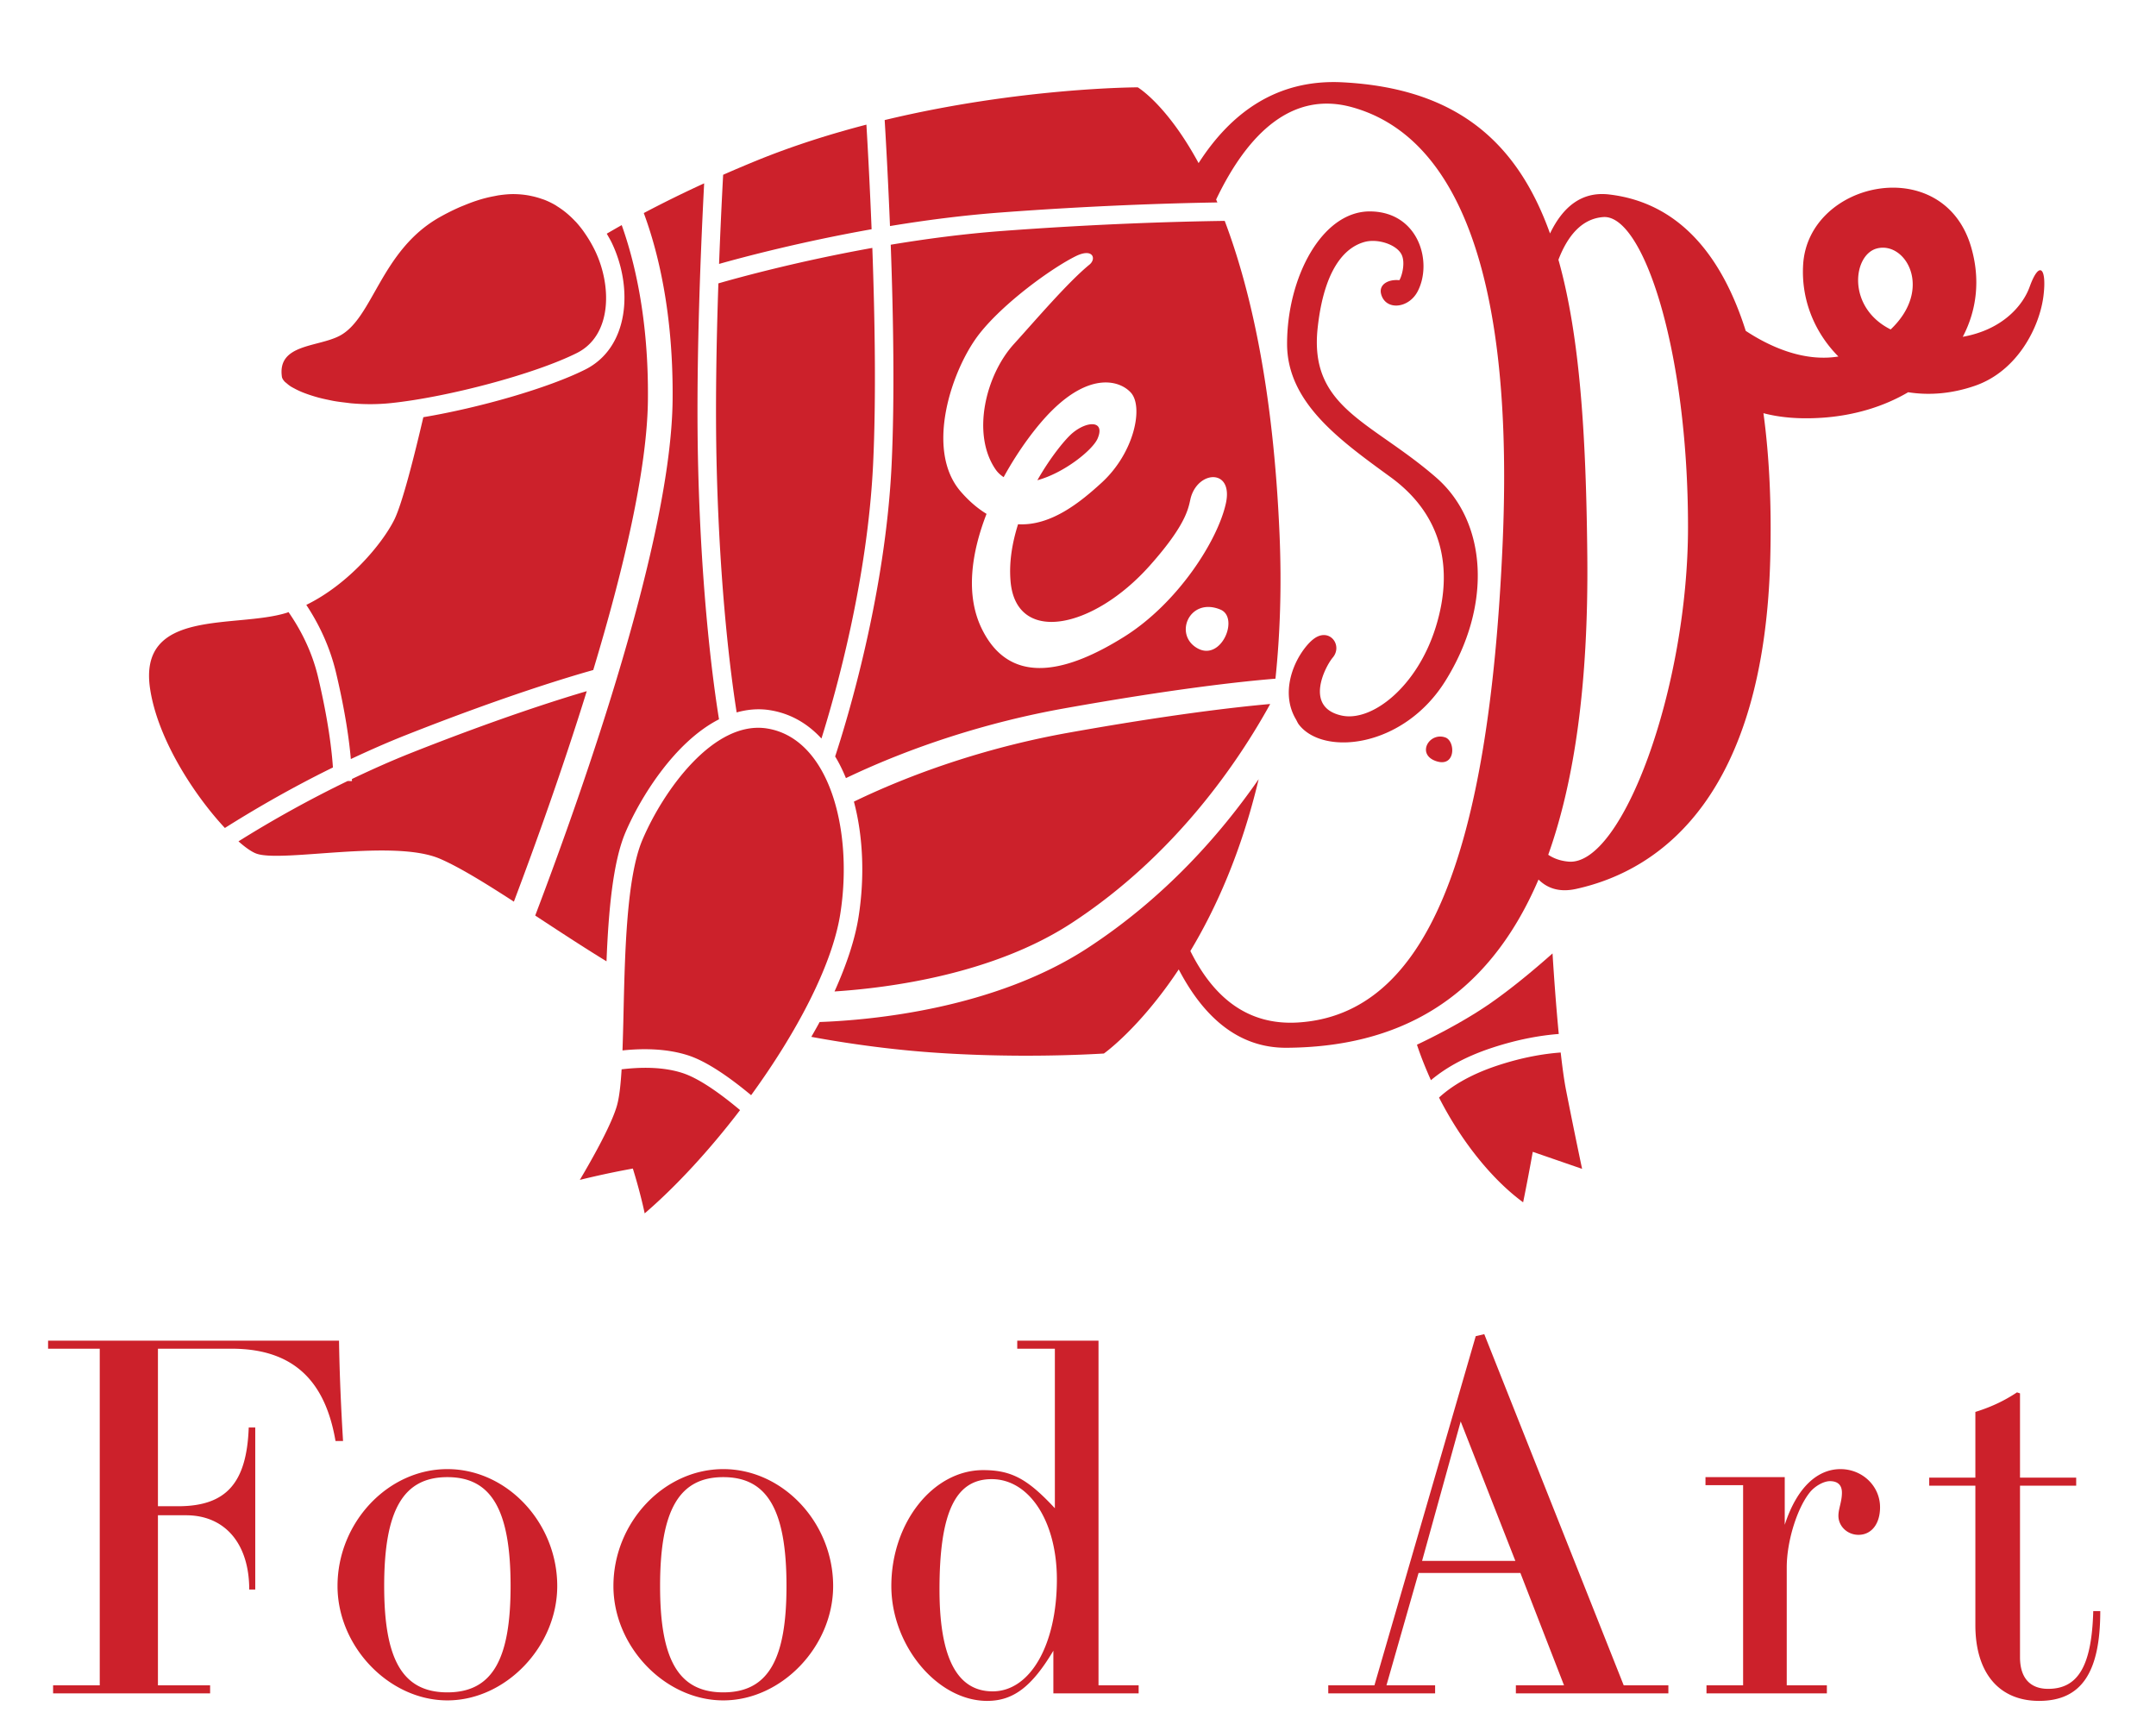 <svg version="1.1" id="レイヤー_1" xmlns="http://www.w3.org/2000/svg" x="0" y="0" width="500" height="400" xml:space="preserve"><style>.st0{fill:#cc212b}</style><path class="st0" d="M12.314 392.664v-1.861h10.819v-78.06H11.151v-1.861h67.473c.117 7.794.466 15.473.931 23.267H77.81c-2.21-12.913-8.841-21.405-24.081-21.405H36.628v36.528h4.653c11.168 0 15.938-5.351 16.403-18.264h1.512v37.575H57.8c0-10.586-5.584-17.217-14.658-17.217h-6.515v39.437h12.099v1.861H12.314zm116.916-24.895c0 14.076-11.982 26.524-25.477 26.524-13.494 0-25.477-12.448-25.477-26.524 0-14.657 11.633-27.105 25.477-27.105 13.844-.001 25.477 12.447 25.477 27.105zm-10.819 0c0-17.799-4.537-25.244-14.658-25.244-10.121 0-14.658 7.445-14.658 25.244 0 16.752 4.072 24.663 14.658 24.663 10.586 0 14.658-7.911 14.658-24.663zm74.804 0c0 14.076-11.982 26.524-25.477 26.524-13.495 0-25.477-12.448-25.477-26.524 0-14.657 11.633-27.105 25.477-27.105 13.844-.001 25.477 12.447 25.477 27.105zm-10.819 0c0-17.799-4.537-25.244-14.658-25.244-10.121 0-14.658 7.445-14.658 25.244 0 16.752 4.072 24.663 14.658 24.663 10.586 0 14.658-7.911 14.658-24.663zm61.891 24.895v-9.889c-5.002 8.376-9.307 11.634-15.356 11.634-11.517 0-22.22-12.797-22.22-26.641 0-14.657 9.656-26.873 21.289-26.873 6.631 0 10.354 2.095 16.636 8.842v-36.994h-8.725v-1.861h18.846v79.921h9.307v1.861h-19.777zm.814-26.407c0-13.495-6.398-23.267-15.123-23.267-8.376 0-12.099 7.678-12.099 25.593 0 15.821 4.072 23.616 12.331 23.616 8.725 0 14.891-10.819 14.891-25.942zm97.139-56.422l1.978-.466 32.341 81.434h10.354v1.861h-35.365v-1.861h11.168l-10.121-26.059h-23.616l-7.445 26.059h11.284v1.861H308.04v-1.861h10.702l23.498-80.968zm-12.448 52.117h21.638l-12.68-32.341-8.958 32.341zm65.961 30.712v-1.861h8.493v-46.417h-8.726v-1.861h18.381v11.052c2.908-8.958 7.794-12.913 12.913-12.913 5.118 0 9.19 3.955 9.19 8.842 0 3.839-1.978 6.397-5.003 6.397-2.559 0-4.653-1.978-4.653-4.42 0-1.629.814-3.258.814-5.352 0-1.745-.931-2.676-2.792-2.676-1.279 0-3.141.931-4.421 2.327-3.024 3.489-5.584 11.4-5.584 17.683v27.338h9.307v1.861h-27.919zm91.323-19.078c0 14.309-4.421 20.823-14.193 20.823-9.307 0-14.773-6.515-14.773-17.566v-32.341h-10.703v-1.861h10.703v-15.239c3.373-1.047 6.514-2.443 9.655-4.537l.698.232v19.544h13.029v1.861h-13.029v39.786c0 4.77 2.326 7.329 6.515 7.329 6.979 0 10.12-5.352 10.47-18.031h1.628zM193.679 175.411c.953 1.549 1.77 3.245 2.503 5.02 15.376-7.353 33.013-13.023 50.583-16.16 25.104-4.484 40.758-6.221 49.027-6.896 1.056-10.105 1.468-21.191.95-33.402-1.435-33.828-6.762-57.013-12.719-72.754-11.451.163-29.723.697-51.728 2.351-8.868.666-17.609 1.828-25.724 3.179.606 16.534.935 35.497.206 50.938-1.422 30.142-10.313 59.247-13.098 67.724zm83.991-25.104c-5.567-3.171-1.789-11.936 5.368-8.952 4.435 1.85.199 12.123-5.368 8.952zm-50.568-72.862c5.636-7.209 16.819-15.295 22.384-18.042 3.983-1.967 4.844.596 3.165 1.966-5.02 4.097-12.697 13.103-17.516 18.41-6.548 7.21-9.877 20.867-4.256 29.062.536.781 1.184 1.342 1.877 1.805 3.519-6.424 7.685-11.932 11.066-15.311 9.157-9.155 15.984-7.066 18.481-4.239 2.892 3.275.779 13.876-6.813 20.827-4.886 4.473-11.735 10.086-19.391 9.641-1.332 4.233-2.135 8.734-1.735 13.273 1.297 14.698 19.142 11.084 32.293-3.69 9.393-10.552 8.93-14.038 9.601-16.09 1.983-6.06 9.767-6.224 8.036 1.672-1.878 8.567-11.11 23.115-23.586 30.926-12.476 7.81-26.299 12.12-33.083-1.985-3.763-7.825-2.331-17.51 1.164-26.509-1.968-1.202-3.96-2.843-5.965-5.148-8.454-9.717-2.045-28.48 4.278-36.568zm-91.4 8.255c-8.534 4.269-24.349 8.829-37.525 11.042-2.067 8.878-4.9 20.137-6.777 23.854-2.831 5.606-10.595 14.891-20.366 19.668 2.758 4.162 5.412 9.449 6.908 15.77 2.19 9.237 3.062 15.837 3.421 19.978 4.049-1.895 8.243-3.769 12.693-5.528 23.144-9.151 38.284-13.652 43.524-15.115 6.933-22.974 12.52-46.409 12.679-62.671.184-18.722-3.113-32.21-6.077-40.501-1.185.663-2.325 1.326-3.467 1.99.402.712.822 1.399 1.187 2.164 4.974 10.413 4.014 24.239-6.2 29.349zm-40.069 88.78c-4.936 1.952-9.582 4.044-14.012 6.157.001.277-.002.449-.003.491l-.983-.028a266.18 266.18 0 00-25.33 13.996c1.704 1.508 3.184 2.521 4.254 2.878 6.111 2.04 31.735-3.484 42.489 1.165 4.514 1.952 10.507 5.651 17.128 9.939 4.938-13.08 11.247-30.609 16.901-48.809-6.719 1.974-20.597 6.364-40.444 14.211zm-21.865-17.456c-1.449-6.118-4.139-11.164-6.856-15.09-.125.041-.242.107-.368.147-11.843 3.73-34.632-1.211-31.722 17.726 1.814 11.807 10.402 24.772 17.33 32.188 6.101-3.848 14.707-8.954 25.056-14.033-.243-3.676-1.006-10.662-3.44-20.938zM200.93 28.901c-8.343 2.168-16.892 4.855-25.253 8.25a305.35 305.35 0 00-7.972 3.379c-.328 6.148-.661 13.168-.945 20.671 5.607-1.584 18.919-5.12 35.374-8.045-.381-9.527-.832-17.997-1.204-24.255zm-7.395 201.002c12.86-.84 36.883-4.022 55.015-15.88 24.003-15.692 38.641-37.371 46.025-50.779-8.51.759-23.622 2.525-46.804 6.666-17.311 3.093-34.686 8.698-49.74 15.973 2.187 8.183 2.5 17.695 1.085 26.698-.836 5.318-2.829 11.213-5.581 17.322z"/><path class="st0" d="M170.838 165.2c2.479-.694 5.055-.947 7.723-.52 4.843.775 8.788 3.153 11.942 6.573 3.384-10.798 10.717-36.88 11.986-63.768.715-15.139.402-33.703-.187-49.999-17.464 3.133-31.292 6.952-35.701 8.226-.472 13.937-.732 29.019-.397 42.511.727 29.329 3.405 49.2 4.634 56.977zm83.712-63.516c1.807-4.239-2.41-4.136-5.844-1.254-1.575 1.322-5.001 5.428-8.13 10.925 6.241-1.683 12.853-7.042 13.974-9.671zm-109.513 91.37c3.427-8.055 11.396-21.011 21.71-26.259-1.176-7.23-4.074-27.74-4.836-58.466-.536-21.609.43-47.307 1.388-65.814a276.787 276.787 0 00-13.999 6.887c3.248 8.755 6.883 23.118 6.684 43.352-.314 32.01-20.186 88.845-31.863 119.546 5.374 3.524 11.012 7.232 16.534 10.614.452-11.374 1.441-22.945 4.382-29.86zM66.013 88.488c.114.125.303.252.447.379.297.261.616.523 1.031.783.234.147.52.291.79.436a18.373 18.373 0 002.506 1.125c.568.214 1.176.419 1.815.616.418.128.84.255 1.286.374a40.47 40.47 0 002.206.51c.465.097.919.2 1.404.284.881.153 1.811.269 2.75.377.423.048.826.115 1.259.153a49.17 49.17 0 004.318.194 47.224 47.224 0 004.854-.25c13.013-1.357 33.254-6.685 43.106-11.613 8.133-4.069 8.133-15.513 4.247-23.651a31.734 31.734 0 00-1.058-2c-.11-.193-.229-.386-.345-.58a28.334 28.334 0 00-1.028-1.582c-.125-.179-.243-.36-.374-.538a24.633 24.633 0 00-1.609-1.981c-.1-.111-.214-.213-.317-.322a22.063 22.063 0 00-1.589-1.522 19.665 19.665 0 00-2.435-1.803c-.156-.098-.301-.208-.461-.303a18.23 18.23 0 00-2.542-1.234c-.223-.088-.462-.155-.691-.236a18.539 18.539 0 00-2.26-.631c-.296-.063-.59-.128-.896-.178a20.09 20.09 0 00-3.184-.282c-.043 0-.081-.008-.124-.008-1.076.001-2.216.104-3.394.272-.359.051-.74.14-1.109.208a30.196 30.196 0 00-4.018 1.027c-.93.301-1.893.665-2.878 1.071-.445.183-.88.347-1.336.552a53.318 53.318 0 00-4.499 2.273c-13.614 7.737-15.363 23.397-23.134 27.466-5.089 2.664-14.459 1.865-13.374 9.494.049.356.285.735.636 1.12zm254.304-20.223c1.082 3.798 6.357 3.285 8.437-.669 3.565-6.774.265-18.443-10.949-18.573-11.215-.13-19.317 15.292-19.317 30.701 0 13.657 12.277 22.374 24.009 30.919 11.732 8.546 14.79 20.836 10.477 34.743-4.313 13.908-14.842 22.069-21.826 20.54-8.834-1.935-3.727-11.482-2.074-13.438 2.401-2.841-.742-7.051-4.365-4.37-.938.694-1.996 1.88-2.96 3.365-2.563 3.949-4.309 10.071-1.218 15.304.238.404.387.823.686 1.215 5.636 7.372 24.227 5.463 33.938-10.036 11.004-17.563 9.715-36.944-2.072-47.214-14.979-13.052-29.543-16.091-27.501-34.743 1.746-15.951 7.923-19.06 10.804-19.884 3.056-.874 7.421.546 8.621 2.84.93 1.777.218 4.807-.473 6.009-2.564-.264-4.874.984-4.217 3.291zm12.701 108.219c4.625 1.59 4.562-4.649 2.163-5.484-3.732-1.297-6.759 3.904-2.163 5.484zm28.924 67.576c-3.86.287-8.761 1.079-14.565 2.988-6.899 2.269-11.115 5.124-13.65 7.461 5.666 11.103 13.016 19.553 19.502 24.285.833-4.023 1.789-9.244 1.789-9.244l.447-2.462 11.439 3.95a1411.683 1411.683 0 01-3.734-18.317c-.446-2.283-.854-5.338-1.228-8.661zm-.448-4.298c-.661-6.836-1.164-14.125-1.446-18.677-3.588 3.187-9.513 8.234-15.102 12.028-6.095 4.135-13.129 7.621-16.338 9.137.948 2.879 2.063 5.593 3.241 8.228 3.004-2.527 7.445-5.297 14.186-7.514 6.108-2.009 11.312-2.88 15.459-3.202z"/><path class="st0" d="M470.699 66.504c-1.555 4.32-6.268 9.951-15.512 11.595 3.242-6.156 4.146-13.361 1.906-20.918-6.475-21.851-37.719-15.286-38.924 4.152-.509 8.216 2.7 15.826 8.176 21.335-8.181 1.332-16.14-2.417-21.491-5.946-5.743-18.165-15.988-29.816-31.72-31.633-6.368-.735-10.72 2.925-13.669 9.05-7.617-21.281-21.756-33.676-48.1-35.053-15.186-.794-25.865 7.007-33.399 18.737-7.395-13.629-14.11-17.572-14.11-17.572s-27.256.028-58.689 7.59c.373 6.223.838 14.847 1.231 24.577 8.081-1.334 16.771-2.475 25.577-3.137 21.052-1.581 38.748-2.147 50.344-2.339-.094-.224-.188-.461-.283-.682 7.464-15.622 17.809-25.206 31.53-21.397 15.651 4.345 38.391 22.219 34.905 101.292-3.178 72.086-17.593 109.074-47.422 110.94-11.73.734-19.666-5.849-24.991-16.571 5.879-9.77 11.801-22.859 15.836-39.838-8.743 12.61-21.602 27.334-39.587 39.093-21.678 14.175-50.162 16.767-62.226 17.209-.61 1.144-1.275 2.292-1.929 3.441 9.172 1.696 18.659 2.933 27.396 3.576 19.79 1.457 36.843.504 40.452.291 0 0 8.26-5.803 17.36-19.505 5.715 10.94 13.741 18.244 25.026 18.17 25.216-.165 46.24-10.562 58.411-39.011 2.131 2.112 4.958 3 8.699 2.179 20.59-4.516 43.58-22.725 45.036-76.333.334-12.309-.173-23.729-1.571-33.985 3.516.931 7.936 1.428 13.503 1.063 7.587-.496 14.43-2.619 20.061-5.922 4.844.764 10.112.368 15.516-1.507 9.881-3.429 14.974-13.653 15.861-20.831.799-6.48-.947-8.374-3.203-2.11zm-106.95 133.291c-1.923-.169-3.447-.753-4.697-1.586 6.065-16.989 9.351-39.613 9.062-69.211-.27-27.696-1.658-50.877-6.697-68.772 1.986-5.173 5.189-9.518 10.408-9.891 9.167-.656 19.644 30.591 19.644 71.89 0 37.348-15.279 78.662-27.72 77.57zm74.716-123.401c-10.224-5.097-8.783-17.31-3.198-18.776 6.615-1.736 13.176 9.318 3.198 18.776zM144.158 247.958c-.209 3.48-.52 6.351-1.041 8.266-1.193 4.384-5.654 12.324-8.647 17.374a202.17 202.17 0 0110.402-2.277l1.895-.355.556 1.849c.067.232 1.325 4.443 2.185 8.55 7.304-6.277 15.084-14.733 22.122-23.95-4.276-3.584-9.326-7.291-13.349-8.599-4.536-1.47-9.687-1.389-14.123-.858z"/><path class="st0" d="M177.885 168.921c-12.336-1.953-24.028 14.358-28.897 25.818-3.664 8.609-4.063 26.069-4.385 40.1a661.15 661.15 0 01-.241 8.739c4.758-.5 10.268-.461 15.242 1.151 4.563 1.483 10.024 5.43 14.589 9.228 10.433-14.325 18.787-30.011 20.679-42.04 3.037-19.311-2.488-40.672-16.987-42.996z"/></svg>